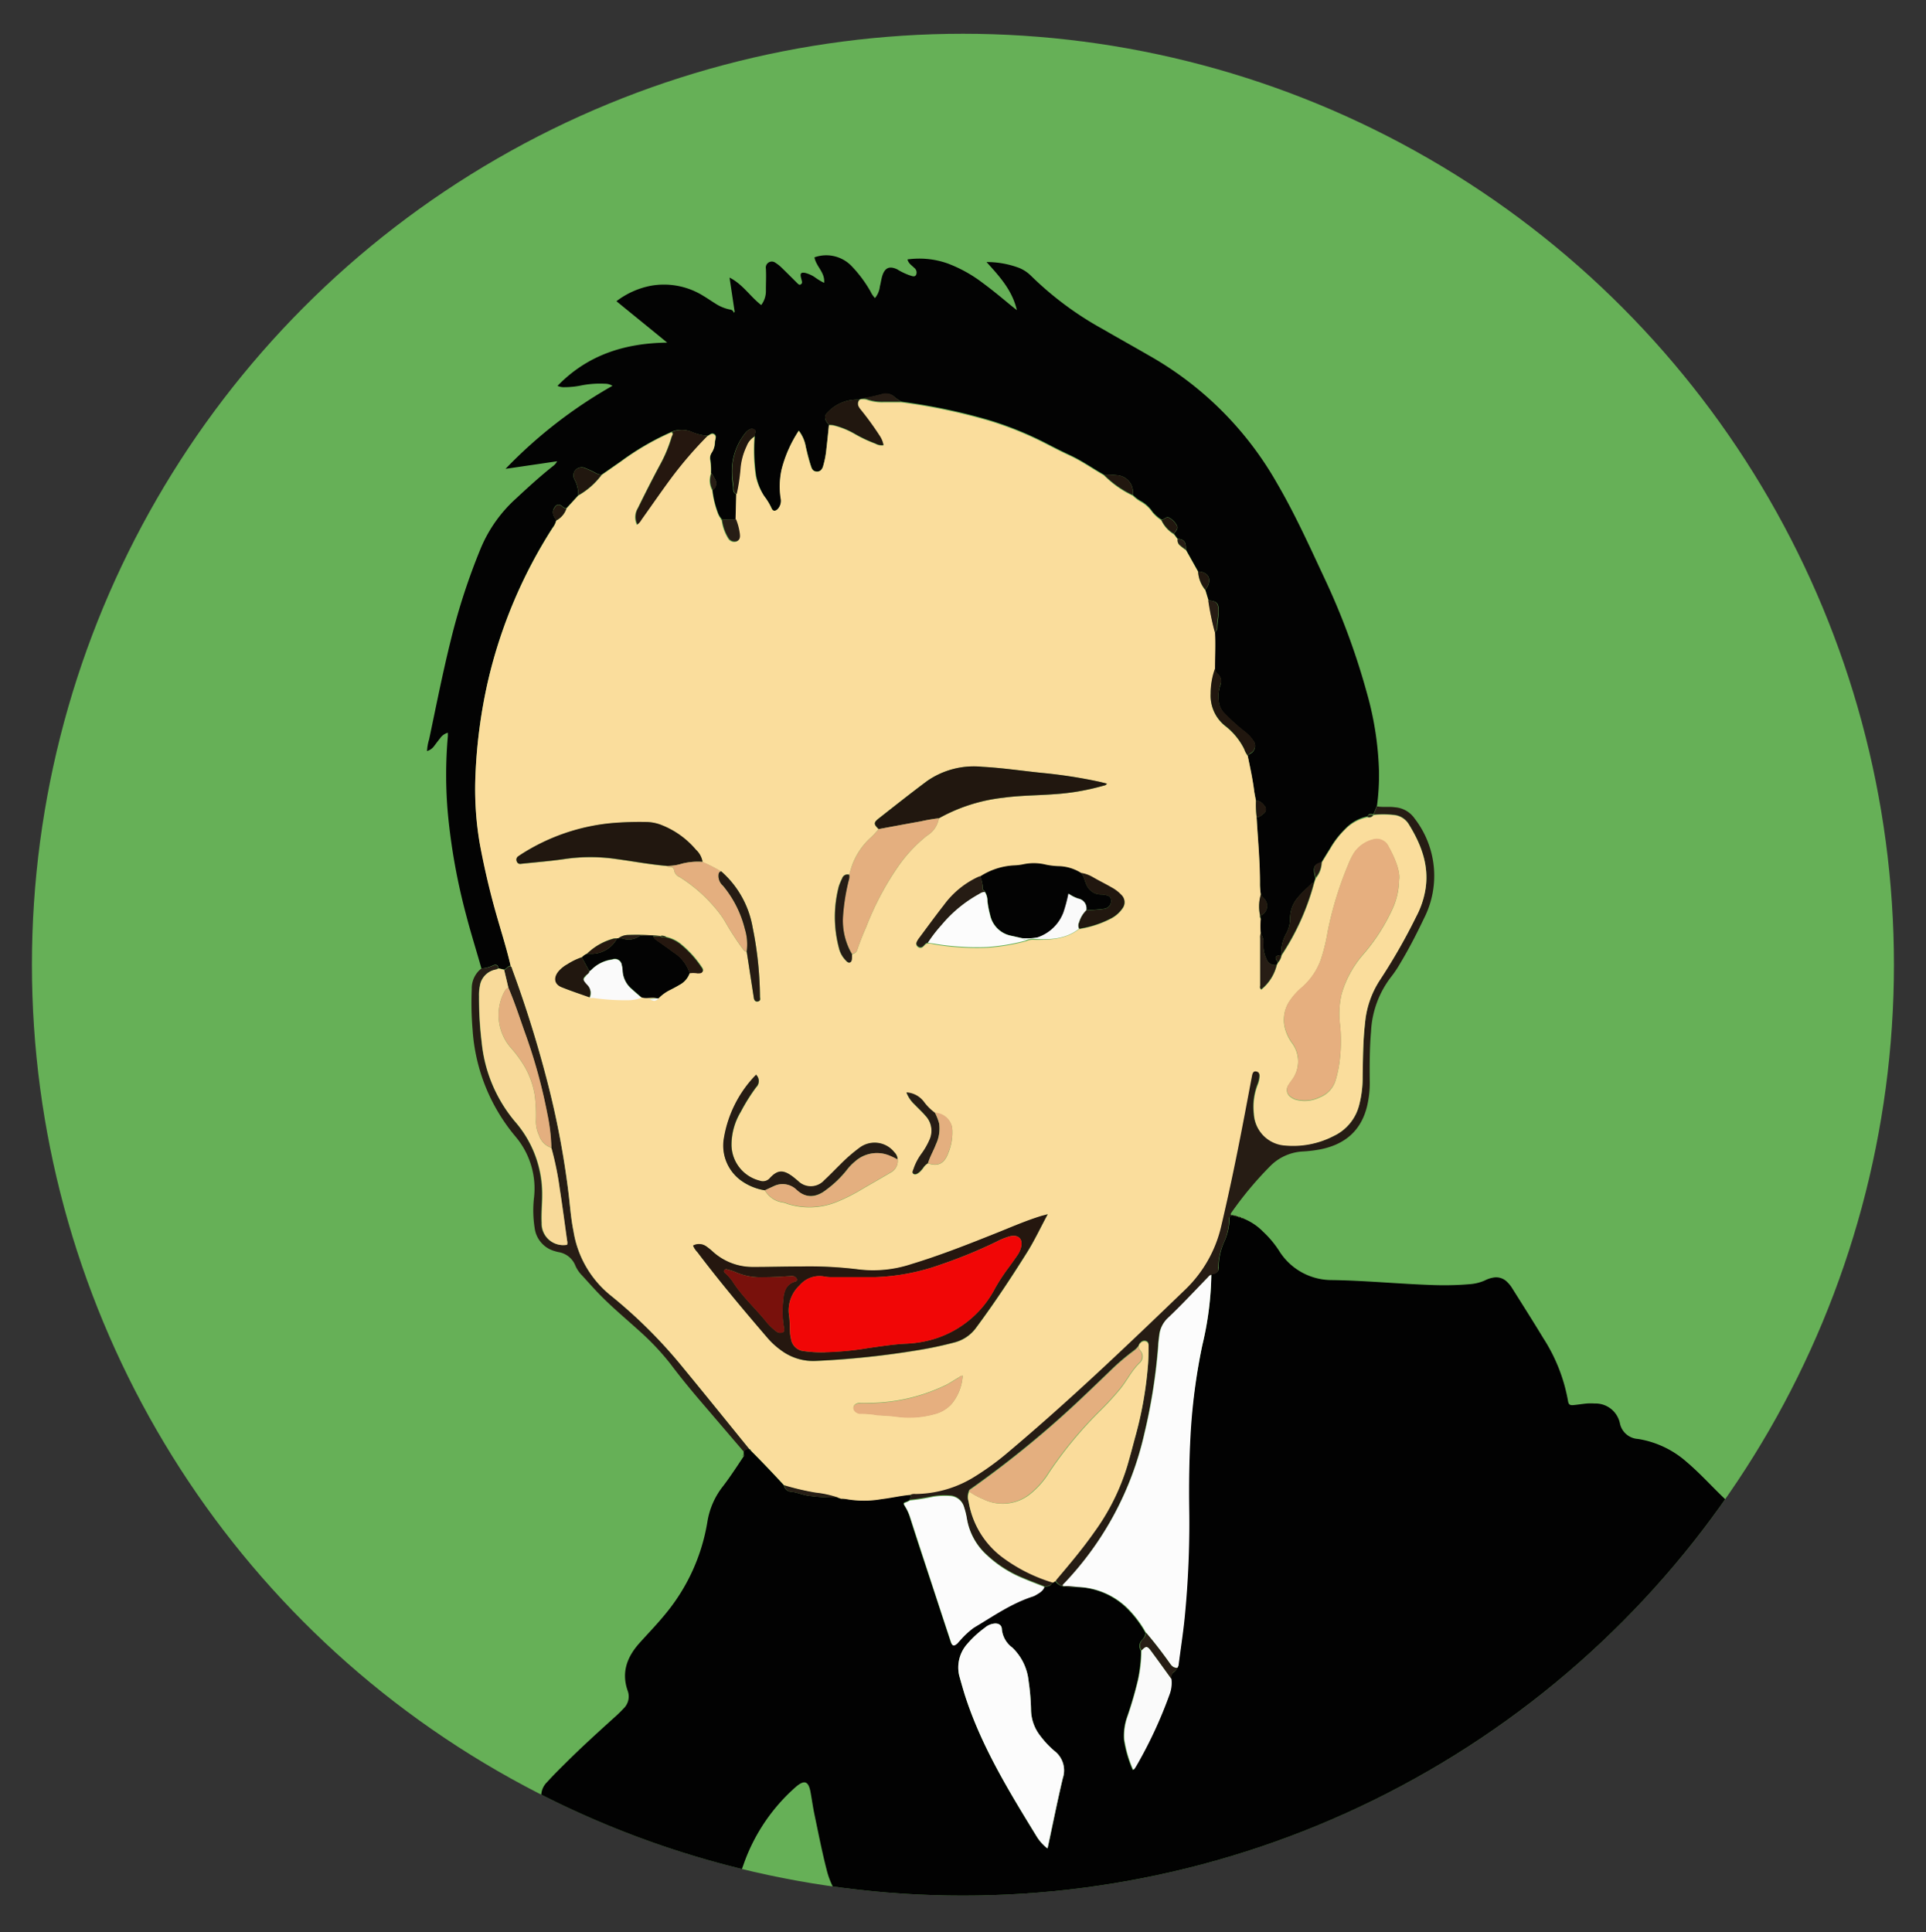 <svg id="レイヤー_1" data-name="レイヤー 1" xmlns="http://www.w3.org/2000/svg" xmlns:xlink="http://www.w3.org/1999/xlink" viewBox="0 0 295 296"><rect x="0" y="0" width="295" height="296" fill="#333333" stroke="none"/><defs><style>.cls-1{fill:none;}.cls-2{fill:#66b057;}.cls-3{clip-path:url(#clip-path);}.cls-4{fill:#020202;}.cls-5{fill:#030303;}.cls-6{fill:#261c14;}.cls-7{fill:#271d15;}.cls-8{fill:#fadd9c;}.cls-9{fill:#fcfcfc;}.cls-10{fill:#fadc9b;}.cls-11{fill:#fafafa;}.cls-12{fill:#f8da9a;}.cls-13{fill:#25170f;}.cls-14{fill:#21170f;}.cls-15{fill:#e4af7f;}.cls-16{fill:#e6af7f;}.cls-17{fill:#f10606;}.cls-18{fill:#79110c;}</style><clipPath id="clip-path"><circle class="cls-1" cx="147.49" cy="147.77" r="142.6"/></clipPath></defs><title>アートボード 91</title><circle class="cls-2" cx="147.49" cy="147.77" r="142.6"/><g class="cls-3"><path class="cls-4" d="M113.91,222.78l0-.4c.16-.41.49-.45.86-.41a.07.07,0,0,1,.08.08.09.09,0,0,0,.09.1c1.75,1.75,3.45,3.54,5.13,5.36a1.16,1.16,0,0,0,1.18,1c.93.11,1.83.54,2.77.63a29.64,29.64,0,0,0,4.32.24l.06,0a.28.28,0,0,0,.33.14,4.57,4.57,0,0,1,.83.06,15.55,15.55,0,0,0,5.4,0c1.47-.17,2.91-.52,4.38-.65.39.28,0,.56,0,.84a4.52,4.52,0,0,1-.49.25c-.55.2-.56.2-.25.72a7.15,7.15,0,0,1,.73,1.59c1,3.22,2.09,6.44,3.15,9.66s2.07,6.32,3.11,9.47c.21.61.42.68.91.28.16-.13.28-.32.44-.47a12.7,12.7,0,0,1,2.15-2c2.94-1.72,5.75-3.71,9-4.77a2.54,2.54,0,0,0,.5-.23c.53-.32,1.09-.61,1.31-1.24.56,0,1.09,0,1.29-.7l.36-.23c.74,1.14,1.88,1,3,1,.12,0,.24,0,.36,0a11.47,11.47,0,0,1,7.66,3.23,16.79,16.79,0,0,1,2.89,3.82,1.69,1.69,0,0,1-.48,1,1.32,1.32,0,0,0-.22,1.72,21.83,21.83,0,0,1-.5,4.49,58.39,58.39,0,0,1-1.65,5.67,8.67,8.67,0,0,0-.47,3.46,18.42,18.42,0,0,0,1.35,4.64c.1-.06.17-.08.2-.12.17-.26.33-.52.48-.79a67.18,67.18,0,0,0,4.87-10.55,5,5,0,0,0,.31-2.44,1.14,1.14,0,0,1,.4-1.05,1.43,1.43,0,0,0,.52-.62,1,1,0,0,0,.19-.51c.29-2.3.65-4.59.89-6.89a146.63,146.63,0,0,0,.72-17c-.05-3.77,0-7.54.21-11.3A92.23,92.23,0,0,1,184.17,206a49.12,49.12,0,0,0,1.36-10.73.49.49,0,0,1,.38-.22.82.82,0,0,0,.75-1,9.59,9.59,0,0,1,.81-3.74,9.21,9.21,0,0,0,.86-3.72c0-.4.24-.43.53-.46h0c.19.24.45.2.7.19h0a.46.46,0,0,0,.52.18h0a.32.32,0,0,0,.37.16,8.73,8.73,0,0,1,3,2,15.38,15.38,0,0,1,2.44,2.9,9.48,9.48,0,0,0,8.16,4.52c5.22.08,10.42.61,15.64.77a46.76,46.76,0,0,0,5.55-.15,6.87,6.87,0,0,0,2.23-.58,4.39,4.39,0,0,1,1.22-.41,2.35,2.35,0,0,1,2.13.64,4.78,4.78,0,0,1,.71.85c1.63,2.59,3.27,5.17,4.85,7.78a26.09,26.09,0,0,1,3.78,9.58c.09.6.28.73.89.67s1.35-.18,2-.24a9.63,9.63,0,0,1,1.2,0,3.82,3.82,0,0,1,3.86,3,3,3,0,0,0,2.78,2.43,14.74,14.74,0,0,1,7.5,3.57c2,1.7,3.76,3.66,5.66,5.48a1.12,1.12,0,0,1,.23,1.43,6.37,6.37,0,0,1-.41.72,169.32,169.32,0,0,1-11.58,16,57.3,57.3,0,0,1-4,4.4c-3.94,3.88-7.66,8-11.84,11.62a131.14,131.14,0,0,1-26,17.36A128.63,128.63,0,0,1,176,292.93a130.66,130.66,0,0,1-17.08,2.13A154.61,154.61,0,0,1,140,295c-2-.13-4.06-.33-6.09-.52a5.65,5.65,0,0,1-3.09-1.37,12.58,12.58,0,0,1-4.21-6.72c-.71-2.77-1.26-5.59-1.85-8.4-.24-1.14-.4-2.31-.61-3.46-.31-1.71-.94-1.94-2.26-.81A28.17,28.17,0,0,0,114,285.28a24.5,24.5,0,0,1-1,2.48,2,2,0,0,1-2.19,1.16,13.16,13.16,0,0,1-2.06-.5,113,113,0,0,1-17.08-7c-2.13-1.06-4.24-2.15-6.35-3.24a6.93,6.93,0,0,1-1.1-.68,2.89,2.89,0,0,1-.42-4.52c1-1.12,2.1-2.18,3.17-3.25,2.44-2.41,5-4.72,7.52-7,.34-.32.67-.64,1-1a2.53,2.53,0,0,0,.65-2.74c-1-2.85-.07-5.21,1.82-7.32,1.36-1.51,2.8-3,4.06-4.56a29.55,29.55,0,0,0,6.33-14,11.77,11.77,0,0,1,2.44-5.51c1.1-1.45,2.11-3,3.1-4.49A.24.24,0,0,0,113.91,222.78Zm46.52,60.36a2,2,0,0,0,.08-.26c.75-3.5,1.45-7,2.28-10.49a3.75,3.75,0,0,0-1.25-4.14,14.13,14.13,0,0,1-2.16-2.28,6.62,6.62,0,0,1-1.46-4,34.37,34.37,0,0,0-.37-4.42,8.23,8.23,0,0,0-2.49-5.15,3.94,3.94,0,0,1-1.61-2.85c0-.64-.55-.92-1.21-.83a2.69,2.69,0,0,0-1.42.65,15.73,15.73,0,0,0-2.65,2.44,5.42,5.42,0,0,0-1.24,4.91c.36,1.28.71,2.56,1.14,3.81,2.54,7.48,6.65,14.16,10.74,20.84A6.91,6.91,0,0,0,160.43,283.14Z"/><path class="cls-5" d="M73.74,148.35c-.75-2.67-1.59-5.31-2.29-8a94.49,94.49,0,0,1-2.85-15.74,67,67,0,0,1,0-11.85c0-.15,0-.3,0-.52a2.07,2.07,0,0,0-1.19.85c-.35.43-.68.88-1,1.3a2.12,2.12,0,0,1-1,.66,7.28,7.28,0,0,1,.32-1.8c1.07-5.07,2.07-10.16,3.32-15.19a97.86,97.86,0,0,1,4.62-14.15A21.31,21.31,0,0,1,79,76.4c1.86-1.73,3.73-3.44,5.7-5a2.13,2.13,0,0,0,.63-.74l-7.9,1.16A71.71,71.71,0,0,1,93.81,59.1a2.19,2.19,0,0,0-1.18-.32,14.67,14.67,0,0,0-3.68.28,13,13,0,0,1-2.49.25,2.4,2.4,0,0,1-1.07-.2c4.56-4.7,10.2-6.54,16.8-6.63-2.67-2.2-5.2-4.23-7.77-6.34a12.62,12.62,0,0,1,5.23-2.36,11.39,11.39,0,0,1,8.09,1.55c.61.36,1.19.77,1.79,1.14a6.34,6.34,0,0,0,2.12.91c.29.06.62.08.72.51l.16-.11-.79-5.26c2,1,3.15,2.89,4.85,4.21a3.54,3.54,0,0,0,.72-2.25c0-1.11.06-2.23,0-3.33a.92.92,0,0,1,1.47-.89,5.59,5.59,0,0,1,.81.62c.74.71,1.45,1.43,2.18,2.15l.39.39c.14.13.28.27.48.15a.39.39,0,0,0,.19-.47c-.05-.21-.11-.42-.16-.63-.13-.62.05-.79.68-.66a4.72,4.72,0,0,1,1.43.64,9.31,9.31,0,0,0,1.45.88c.17-1.59-1.24-2.51-1.48-3.91a5.38,5.38,0,0,1,5.59,1.24,19.43,19.43,0,0,1,3,4,3.77,3.77,0,0,0,.68,1,3.37,3.37,0,0,0,.75-1.79c.14-.54.21-1.09.37-1.62.4-1.25,1.1-1.54,2.27-1a9.87,9.87,0,0,0,1.91.92c.34.09.77.34,1-.07A.91.91,0,0,0,140,41c-.35-.36-.84-.62-1-1.26a13,13,0,0,1,6.13.61,21,21,0,0,1,5.4,3c1.5,1.1,2.92,2.29,4.35,3.47l.87.69c-.71-3.05-2.63-5.15-4.65-7.37a14.08,14.08,0,0,1,5,.9,5.56,5.56,0,0,1,1.84,1.23,50.26,50.26,0,0,0,11,8.16c2.32,1.35,4.67,2.65,7,4A51.85,51.85,0,0,1,195.58,74c2.76,4.72,5,9.69,7.32,14.65a108.9,108.9,0,0,1,6.49,17.6,48.69,48.69,0,0,1,1.83,12,35.93,35.93,0,0,1-.31,5.18c-.17.42-.34.84-.52,1.26l0,0c-.31.07-.76-.2-.89.35A6.47,6.47,0,0,0,206,127a13.74,13.74,0,0,0-2.31,3c-.44.7-.87,1.41-1.3,2.11-1,.34-1.2.55-1.11,1.55a8.6,8.6,0,0,0,.19.88l-.24.71c-.11,0-.26,0-.34.13-.68.67-1.41,1.3-2,2a4.88,4.88,0,0,0-1.29,3.18,4.76,4.76,0,0,1-.57,2.4,5.86,5.86,0,0,0-.76,3.37v0a1.36,1.36,0,0,0-.35,0c-.56.13-.64.31-.39.8.06.1.14.19.2.29l-.19.39a1.38,1.38,0,0,1-1.58-.94,5,5,0,0,1-.46-2.21,2.38,2.38,0,0,0-.43-1.69,16.19,16.19,0,0,1,0-2.31l.07-.44a1.59,1.59,0,0,0,.58-2.44c-.19-.27-.49-.45-.63-.77a14.58,14.58,0,0,1-.13-1.47c0-3.46-.31-6.9-.51-10.35.48,0,.78-.33,1.11-.58a.8.8,0,0,0,.06-1.22,2,2,0,0,0-1.28-.82c-.08-.45-.18-.9-.25-1.35-.25-1.85-.65-3.67-1-5.49l.38-.26a1.32,1.32,0,0,0,.4-2.11,5.18,5.18,0,0,0-1.21-1.26,29,29,0,0,1-3.08-2.77,3,3,0,0,1-.91-1.88,5.29,5.29,0,0,1,.24-2.46,1.48,1.48,0,0,0-.37-1.7,1.33,1.33,0,0,1-.47-.77c0-1.9.08-3.8,0-5.69a.73.73,0,0,0,.39-.68c0-.86.21-1.69.21-2.55,0-1.22-.3-1.53-1.56-1.62l-.49-1.63c1.19-1.54.47-2.75-1.1-2.81l-1.86-3.32c0-1.27-.26-1.59-1.27-1.69l-.57-.76c.22-.4.71-.72.44-1.29a2.87,2.87,0,0,0-1.13-1.16c-.46-.28-.71.17-1.07.25l-.18,0a6.23,6.23,0,0,1-1.35-1.19,5.13,5.13,0,0,0-1.87-1.69,5.53,5.53,0,0,1-1.15-.89,2.62,2.62,0,0,0-2.41-3,15.17,15.17,0,0,0-2-.09c-1.76-1-3.37-2.15-5.2-3-1.28-.59-2.54-1.24-3.8-1.89a52.4,52.4,0,0,0-8.55-3.46,89.31,89.31,0,0,0-13.45-2.83,6,6,0,0,1-1-.63,2,2,0,0,0-1.76-.57,32.72,32.72,0,0,1-3.53.79l-.18.1a6.23,6.23,0,0,0-4.81,1.9c-.56.53-.57,1-.13,1.63.08.12.19.23.28.35-.12,1.2-.24,2.39-.38,3.59a13.9,13.9,0,0,1-.52,2.72c-.2.63-.55.86-1.07.79s-.65-.42-.78-.81c-.32-1-.56-2-.79-2.94a5.53,5.53,0,0,0-1.08-2.5,19.37,19.37,0,0,0-2.61,5.94,12.11,12.11,0,0,0-.15,4.41,1.84,1.84,0,0,1-.42,1.64c-.4.42-.82.39-1-.14A9.46,9.46,0,0,0,117.05,76a8.91,8.91,0,0,1-1.23-3.17,27.38,27.38,0,0,1-.2-6c0-.12,0-.25,0-.37s.24-.45-.09-.64a.68.68,0,0,0-.78,0,2.36,2.36,0,0,0-.44.32,9.37,9.37,0,0,0-2.19,6.74c0,.6.12,1.22.17,1.83,0,.36,0,.83.51,1l-.1,3.88-2.13,0h0a.17.17,0,0,0-.13-.21,3.25,3.25,0,0,1-.52-1,14.37,14.37,0,0,1-.78-3.31,1.25,1.25,0,0,0,.33-1.75c-.18-.28-.26-.63-.55-.84a11.39,11.39,0,0,0-.09-2,1.5,1.5,0,0,1,.19-1.16,3,3,0,0,0,.51-1.64c0-.4.35-.88-.1-1.19s-.73.15-1.09.26a7.47,7.47,0,0,1-2.41-.59,4,4,0,0,0-3.11,0,40.55,40.55,0,0,0-7.7,4.47l-3,2.09a2.45,2.45,0,0,1-1-.34,14.27,14.27,0,0,0-1.43-.66,1.3,1.3,0,0,0-1.53.26A1.27,1.27,0,0,0,88,73.46a4.78,4.78,0,0,1,.57,2.4l-1.83,2a1.17,1.17,0,0,1-.64-.33c-.51-.38-.87-.29-1.2.24s-.3,1.12.31,1.89a3,3,0,0,1-.57,1.16,74.86,74.86,0,0,0-9.88,23.4,79,79,0,0,0-1.92,14.28,49.5,49.5,0,0,0,.64,10.6,118.63,118.63,0,0,0,2.75,11.61c.66,2.4,1.41,4.78,2,7.22-.45,0-.61.45-1,.58l-.88-.2c-.06-.48-.31-.61-.76-.47A4.89,4.89,0,0,1,73.74,148.35Z"/><path class="cls-6" d="M210.39,124.78l.52-1.26c.91.17,1.84,0,2.75.14a4,4,0,0,1,3,1.7,14.34,14.34,0,0,1,1.46,15.3c-1.14,2.39-2.35,4.75-3.71,7a16.51,16.51,0,0,1-1.29,1.92A14.85,14.85,0,0,0,210,158c-.22,2.49-.22,5-.2,7.49a15.38,15.38,0,0,1-.42,4c-.91,3.7-3.35,5.77-7,6.54a19.7,19.7,0,0,1-2.75.35,7.58,7.58,0,0,0-5,2.17,54,54,0,0,0-6,7.17c-.24.32-.09.42.17.53-.29,0-.55.06-.53.46a9.21,9.21,0,0,1-.86,3.72,9.59,9.59,0,0,0-.81,3.74.82.82,0,0,1-.75,1,.49.49,0,0,0-.38.22c-.26,0-.37.2-.52.35-2,2.1-4,4.24-6.17,6.27a4.22,4.22,0,0,0-1.26,2.61c-.07.52-.12,1.05-.16,1.57a85.78,85.78,0,0,1-2.09,13.33A48.83,48.83,0,0,1,163,242.56c-.1.1-.26.19-.17.39a13.43,13.43,0,0,1,2.19.14c-.12,0-.24,0-.36,0-1.12,0-2.26.18-3-1l.28-.36c2-2.33,3.94-4.67,5.69-7.17a34,34,0,0,0,5.08-10.23c.39-1.36.76-2.73,1.12-4.1a57.93,57.93,0,0,0,2-11.08c.07-1,.07-2,.1-3,0-.32,0-.63-.38-.76a.78.78,0,0,0-.85.23.82.82,0,0,0-.28.46,3.57,3.57,0,0,1-.85.84,35.2,35.2,0,0,0-3,2.52c-1.44,1.39-2.88,2.78-4.34,4.16a153.52,153.52,0,0,1-17.42,14.35c-.14.1-.32.18-.39.37a2.17,2.17,0,0,0-.09,1.6,13.29,13.29,0,0,0,5.09,8.43,24.91,24.91,0,0,0,7.82,3.93c-.2.66-.73.7-1.29.7-1.09-.43-2.19-.84-3.26-1.3a18,18,0,0,1-5.51-3.51,9.69,9.69,0,0,1-3.11-5.65,11.23,11.23,0,0,0-.42-1.71,2.36,2.36,0,0,0-2.25-1.76,11,11,0,0,0-2.49.12,32.55,32.55,0,0,1-3.56.56c0-.28.39-.56,0-.84a1.41,1.41,0,0,1,.81-.14,17.43,17.43,0,0,0,9.12-2.69,41.65,41.65,0,0,0,5.22-3.83c9.37-7.87,18.22-16.32,27-24.81a19.54,19.54,0,0,0,5.51-9.79c1.22-5.17,2.28-10.37,3.3-15.58.47-2.42.92-4.85,1.38-7.27.07-.36.07-.79.61-.76s.66.36.57,1a4.11,4.11,0,0,1-.25,1,9.4,9.4,0,0,0-.6,4.54,5.08,5.08,0,0,0,4.78,4.82A13.44,13.44,0,0,0,204.3,174a7.16,7.16,0,0,0,3.87-4.71,16.74,16.74,0,0,0,.55-4.4c.05-2.75.05-5.5.37-8.23a14.29,14.29,0,0,1,2.28-6.59,90,90,0,0,0,5.56-9.72,13.59,13.59,0,0,0,1.43-4.28c.55-3.67-.74-6.87-2.61-9.9a3,3,0,0,0-2.31-1.37A14.81,14.81,0,0,0,210.39,124.78Z"/><path class="cls-7" d="M73.74,148.35a4.89,4.89,0,0,0,1.84-.46c.45-.14.7,0,.76.47-.15,0-.28.12-.43.16A3,3,0,0,0,73.48,151a6.85,6.85,0,0,0-.13,1.56,56.29,56.29,0,0,0,.41,7.11,22.23,22.23,0,0,0,5.08,12.1A16.88,16.88,0,0,1,83,183.16c0,1.38-.16,2.77-.08,4.16a3.29,3.29,0,0,0,3.92,3.33,1.22,1.22,0,0,0,0-.63c-.37-2.63-.71-5.26-1.12-7.88a47.49,47.49,0,0,0-1.29-6.34,28.41,28.41,0,0,0-.61-5.12A82.28,82.28,0,0,0,80.32,158c-.78-2.23-1.52-4.48-2.45-6.66l-.65-2.75c.37-.13.53-.59,1-.58.2.13.2.37.28.57a179.09,179.09,0,0,1,5.64,18.3,131.84,131.84,0,0,1,3,16.38c.2,1.78.34,3.56.7,5.32a15.85,15.85,0,0,0,5.58,9.76,75.19,75.19,0,0,1,11.33,11.3c3.38,4.1,6.71,8.24,10.06,12.36-.37,0-.7,0-.86.41l-6.26-7.32c-1.72-2-3.42-4.06-5-6.17a38.85,38.85,0,0,0-4.71-5c-2.21-2-4.53-3.92-6.59-6.1-.76-.81-1.5-1.64-2.25-2.46a4.87,4.87,0,0,1-1-1.46,3.34,3.34,0,0,0-2.53-2.09,4.85,4.85,0,0,1-.63-.16,4.22,4.22,0,0,1-3.09-3.56,17.18,17.18,0,0,1-.11-4.53A12.31,12.31,0,0,0,79,174.15a28.29,28.29,0,0,1-6.61-16.37,48.89,48.89,0,0,1-.13-6.29A3.84,3.84,0,0,1,73.74,148.35Z"/><path class="cls-6" d="M189.59,186.38c-.25,0-.51.05-.7-.19A.93.93,0,0,1,189.59,186.38Z"/><path class="cls-6" d="M190.15,186.56a.46.46,0,0,1-.52-.18A.62.62,0,0,1,190.15,186.56Z"/><path class="cls-6" d="M190.55,186.73a.32.32,0,0,1-.37-.16A.36.36,0,0,1,190.55,186.73Z"/><path class="cls-7" d="M113.91,222.78a.24.24,0,0,1-.09.3A.28.28,0,0,1,113.91,222.78Z"/><path class="cls-8" d="M114.81,222c-3.35-4.12-6.68-8.26-10.06-12.36a75.19,75.19,0,0,0-11.33-11.3,15.85,15.85,0,0,1-5.58-9.76c-.36-1.76-.5-3.54-.7-5.32a131.84,131.84,0,0,0-3-16.38,179.09,179.09,0,0,0-5.64-18.3c-.08-.2-.08-.44-.28-.57-.55-2.44-1.3-4.82-2-7.22a118.63,118.63,0,0,1-2.75-11.61,49.5,49.5,0,0,1-.64-10.6,79,79,0,0,1,1.92-14.28,74.86,74.86,0,0,1,9.88-23.4,3,3,0,0,0,.57-1.16,3.16,3.16,0,0,0,1.53-1.8l1.83-2a11.48,11.48,0,0,0,3.56-3.13l3-2.09a40.55,40.55,0,0,1,7.7-4.47c.37.22.12.49,0,.73a21.45,21.45,0,0,1-1.86,4.42c-1.15,2.15-2.25,4.33-3.32,6.51a2.61,2.61,0,0,0-.1,2.5,2.15,2.15,0,0,0,.62-.71c1.45-2,2.88-4.09,4.35-6.11a60.91,60.91,0,0,1,5.78-6.75c.36-.11.69-.53,1.09-.26s.13.79.1,1.19a3,3,0,0,1-.51,1.64,1.5,1.5,0,0,0-.19,1.16,11.39,11.39,0,0,1,.09,2,3.13,3.13,0,0,0,.22,2.59,14.37,14.37,0,0,0,.78,3.31,3.25,3.25,0,0,0,.52,1c0,.1,0,.18.13.21h0a6.89,6.89,0,0,0,1,2.84,1.08,1.08,0,0,0,1.29.44c.49-.22.48-.68.43-1.11a9,9,0,0,0-.58-2.21l.1-3.88a28.72,28.72,0,0,0,.58-3.81,9.84,9.84,0,0,1,.94-3.52,2.94,2.94,0,0,1,1.26-1.52,27.38,27.38,0,0,0,.2,6A8.91,8.91,0,0,0,117.05,76a9.46,9.46,0,0,1,1.09,1.81c.2.53.62.56,1,.14a1.84,1.84,0,0,0,.42-1.64,12.11,12.11,0,0,1,.15-4.41A19.37,19.37,0,0,1,122.34,66a5.53,5.53,0,0,1,1.08,2.5c.23,1,.47,2,.79,2.94.13.39.3.75.78.81s.87-.16,1.07-.79a13.9,13.9,0,0,0,.52-2.72c.14-1.2.26-2.39.38-3.59a3.1,3.1,0,0,1,.91.1,12.44,12.44,0,0,1,3.06,1.27A20.7,20.7,0,0,0,134.09,68a1.93,1.93,0,0,0,1.23.24,3.79,3.79,0,0,0-.61-1.47,45.75,45.75,0,0,0-2.91-4c-.39-.51-.56-.93-.18-1.48l.18-.1a2.56,2.56,0,0,1,1,.08,6.86,6.86,0,0,0,2.62.38l2.66,0a89.31,89.31,0,0,1,13.45,2.83,52.4,52.4,0,0,1,8.55,3.46c1.26.65,2.52,1.3,3.8,1.89,1.83.84,3.44,2,5.2,3a15.49,15.49,0,0,0,4.43,3.13,5.53,5.53,0,0,0,1.15.89,5.13,5.13,0,0,1,1.87,1.69,6.23,6.23,0,0,0,1.35,1.19,4.84,4.84,0,0,0,1.94,2.16l.57.76a1,1,0,0,0,.41,1,9.23,9.23,0,0,0,.86.65l1.86,3.32a4.84,4.84,0,0,0,1.1,2.81L185.1,92a42.43,42.43,0,0,0,1,4.85c.1,1.89,0,3.79,0,5.69a11.15,11.15,0,0,0-.65,3.79,5.88,5.88,0,0,0,2.32,5,10.22,10.22,0,0,1,2.82,3.48,3.46,3.46,0,0,0,.53,1c.38,1.82.78,3.64,1,5.49.07.45.17.9.25,1.35a14.33,14.33,0,0,0,.11,2.62c.2,3.45.54,6.89.51,10.35a14.58,14.58,0,0,0,.13,1.47,6.39,6.39,0,0,0-.12,3.19.48.48,0,0,0,.1.46,16.19,16.19,0,0,0,0,2.31,2,2,0,0,0-.07.73c0,2.41,0,4.81,0,7.22,0,.19-.12.43.16.62a6.92,6.92,0,0,0,2.37-3.73l.19-.39a2.2,2.2,0,0,0,.54-1.1v0a37.48,37.48,0,0,0,5-11.11l.24-.71a3.8,3.8,0,0,0,.92-2.43c.43-.7.86-1.41,1.3-2.11a13.74,13.74,0,0,1,2.31-3,6.47,6.47,0,0,1,3.43-1.83.77.77,0,0,0,.89-.35l0,0a14.81,14.81,0,0,1,3.05,0,3,3,0,0,1,2.31,1.37c1.87,3,3.16,6.23,2.61,9.9a13.59,13.59,0,0,1-1.43,4.28,90,90,0,0,1-5.56,9.72,14.29,14.29,0,0,0-2.28,6.59c-.32,2.73-.32,5.48-.37,8.23a16.74,16.74,0,0,1-.55,4.4A7.16,7.16,0,0,1,204.3,174a13.44,13.44,0,0,1-7.44,1.48,5.08,5.08,0,0,1-4.78-4.82,9.4,9.4,0,0,1,.6-4.54,4.11,4.11,0,0,0,.25-1c.09-.6-.12-.94-.57-1s-.54.4-.61.76c-.46,2.42-.91,4.85-1.38,7.27-1,5.21-2.08,10.41-3.3,15.58a19.54,19.54,0,0,1-5.51,9.79c-8.81,8.49-17.66,16.94-27,24.81a41.65,41.65,0,0,1-5.22,3.83,17.43,17.43,0,0,1-9.12,2.69,1.41,1.41,0,0,0-.81.14c-1.47.13-2.91.48-4.38.65a15.55,15.55,0,0,1-5.4,0,4.57,4.57,0,0,0-.83-.06l-.33-.14-.06,0a15.85,15.85,0,0,0-3.46-.76,39.08,39.08,0,0,1-4.81-1.13c-1.68-1.82-3.38-3.61-5.13-5.36,0-.07,0-.1-.09-.1A.07.07,0,0,0,114.81,222Zm-13.62-78.61h0a40.63,40.63,0,0,0-4.93-.18,2.56,2.56,0,0,0-1.54.53.19.19,0,0,0-.16,0,4.93,4.93,0,0,0-.54,0,9.24,9.24,0,0,0-4.09,2.34,2.25,2.25,0,0,0-.76.54,10,10,0,0,0-2.23,1.08,4.79,4.79,0,0,0-1.41,1.16c-.72.94-.57,1.89.51,2.34,1.4.6,2.86,1.05,4.3,1.56.18,0,.37,0,.55,0a34.69,34.69,0,0,0,5.39.34,5.94,5.94,0,0,0,2-.37c.76.25,1.55-.07,2.31.13l-1.1.15c.63.41,1,.35,1.39-.11a6.49,6.49,0,0,1,1.54-1.16c.55-.28,1.1-.56,1.63-.88a3.26,3.26,0,0,0,1.6-1.84,3.87,3.87,0,0,1,1.27,0c.28,0,.6,0,.74-.26s-.05-.53-.22-.76a15.76,15.76,0,0,0-2.94-3.27,5.3,5.3,0,0,0-2.43-1.23A1.21,1.21,0,0,0,101.19,143.36Zm40.95,34.82c1.76.65,2.62-.26,3.1-1.55a8.29,8.29,0,0,0,.63-3.42,3.56,3.56,0,0,0-.09-.73,2.79,2.79,0,0,0-2.57-2,7.74,7.74,0,0,1-1.69-1.69,3.61,3.61,0,0,0-2.66-1.42,4.89,4.89,0,0,0,1.25,1.84c.55.58,1.15,1.12,1.67,1.73a3.34,3.34,0,0,1,.6,3.7,11.1,11.1,0,0,1-1.2,2.09,8.58,8.58,0,0,0-1.18,2.19c-.09.29-.38.71-.06.91s.7-.1,1-.36a5.07,5.07,0,0,0,.48-.56A2.22,2.22,0,0,1,142.14,178.18Zm23.17-35.88.36-.07a15.75,15.75,0,0,0,4.43-1.49,4.86,4.86,0,0,0,1.86-1.62,1.54,1.54,0,0,0-.18-2,5.82,5.82,0,0,0-1.53-1.17c-.94-.52-1.9-1-2.83-1.55a5.16,5.16,0,0,0-1.89-.67,6.75,6.75,0,0,0-3.31-1,11,11,0,0,1-2.32-.3,7.75,7.75,0,0,0-3.11,0,8,8,0,0,1-1.47.18,10.54,10.54,0,0,0-5.19,1.69,3.59,3.59,0,0,0-.35.12,13.6,13.6,0,0,0-5.23,4.31c-1.33,1.7-2.6,3.45-3.89,5.18a2.6,2.6,0,0,0-.23.4.54.54,0,0,0,.16.74.58.58,0,0,0,.76,0c.24-.19.38-.5.73-.54s.72.08,1.09.14a34.4,34.4,0,0,0,3.64.43,37.32,37.32,0,0,0,4.49.07,31.6,31.6,0,0,0,5.87-1,2.45,2.45,0,0,1,1.24-.21C160.85,144,163.25,143.91,165.31,142.3Zm-54.84-8.82a25.64,25.64,0,0,0-2.86-1.46,3.23,3.23,0,0,0-1-1.85,13.22,13.22,0,0,0-5.2-3.76,6.59,6.59,0,0,0-2.52-.5,50.61,50.61,0,0,0-5.08.16,31,31,0,0,0-14,4.8l-.46.31a.62.62,0,0,0-.2.75.55.55,0,0,0,.65.38c2.24-.24,4.49-.41,6.72-.74a27.39,27.39,0,0,1,7.83,0c2.6.35,5.17.84,7.79,1.06a.39.39,0,0,0,.33.14c.44,0,.74.07.81.62a1.36,1.36,0,0,0,.82.94,23,23,0,0,1,5.48,4.78,14.1,14.1,0,0,1,1.45,2,44,44,0,0,0,2.71,4.19c.18.22.31.46.63.45.37,2.38.73,4.76,1.1,7.14.07.48.36.65.75.45s.18-.43.18-.66A55.36,55.36,0,0,0,115.27,142,14.73,14.73,0,0,0,110.47,133.48Zm6.68,48.85a3.79,3.79,0,0,0,2.82,1.86,3.72,3.72,0,0,1,.62.2,11.1,11.1,0,0,0,7.66-.33,26.64,26.64,0,0,0,3.62-1.82c1.54-.9,3.09-1.78,4.63-2.69a2,2,0,0,0,1-1.93,1.52,1.52,0,0,0-.46-1.07,3.85,3.85,0,0,0-5.23-.82,25,25,0,0,0-3.08,2.66c-.81.79-1.6,1.63-2.44,2.4a2.76,2.76,0,0,1-4.06.09c-.29-.23-.57-.48-.87-.7-1.38-1-2.24-1-3.4.27a1.39,1.39,0,0,1-1.57.42,5.72,5.72,0,0,1-4.33-5.56,9.86,9.86,0,0,1,1.42-5,28.8,28.8,0,0,1,2.35-3.76,1.32,1.32,0,0,0,0-1.91,18.14,18.14,0,0,0-4.92,9.67,6.6,6.6,0,0,0,2.7,6.59A8.47,8.47,0,0,0,117.15,182.33ZM130.07,134a.84.84,0,0,0-1.1.56,8.82,8.82,0,0,0-.5,1.19,18.49,18.49,0,0,0,0,9.43,4,4,0,0,0,.93,1.8c.21.21.42.54.75.45s.29-.49.32-.79,0-.3,0-.46a1,1,0,0,0,.86-.75,35.58,35.58,0,0,1,1.31-3.34,44.43,44.43,0,0,1,4.83-9.21A22.25,22.25,0,0,1,142,128a3.82,3.82,0,0,0,1.8-2.65,26.08,26.08,0,0,1,9.88-3.15c2.54-.35,5.11-.34,7.66-.53a35.7,35.7,0,0,0,7.55-1.28c.23-.07.5-.07.63-.35l-1-.25a75.31,75.31,0,0,0-8.95-1.39c-3-.31-6.06-.77-9.11-.93a12.55,12.55,0,0,0-8.44,2.15c-2.5,1.86-4.94,3.8-7.39,5.72-.86.68-.84.91-.06,1.67a13,13,0,0,1-1.45,1.52,10.75,10.75,0,0,0-2.55,3.86C130.39,132.9,130.24,133.43,130.07,134Zm84.23.78c.24-1.52-1-4-1.62-5.08a2,2,0,0,0-2.34-1.08,5,5,0,0,0-2.92,2,10.31,10.31,0,0,0-.91,1.82,53.78,53.78,0,0,0-3.16,10.3,27.47,27.47,0,0,1-1.08,4.38,10.34,10.34,0,0,1-2.79,4.09,10.14,10.14,0,0,0-2.07,2.32,5.17,5.17,0,0,0-.66,3.74,6.72,6.72,0,0,0,1.08,2.43,4.76,4.76,0,0,1-.07,5.91c-.14.2-.29.4-.41.61a1.29,1.29,0,0,0,.37,1.86,2.21,2.21,0,0,0,.73.38,5.24,5.24,0,0,0,3.77-.39,4,4,0,0,0,2.35-2.58,17.39,17.39,0,0,0,.67-3.42,24.06,24.06,0,0,0,0-5.16,13.38,13.38,0,0,1,.24-4.59,15.93,15.93,0,0,1,3.34-6.12,29,29,0,0,0,4.32-6.64A11.16,11.16,0,0,0,214.3,134.73ZM160.47,186l-.83.25c-2.34.71-4.57,1.68-6.83,2.59-4.36,1.74-8.71,3.47-13.2,4.83a18.55,18.55,0,0,1-8.14.8,61.27,61.27,0,0,0-8.78-.44c-2.44,0-4.88.08-7.31.07a9.07,9.07,0,0,1-6.11-2.29,9.91,9.91,0,0,0-1-.82,1.93,1.93,0,0,0-2.09-.17,3.15,3.15,0,0,0,.66,1c3.43,4.54,7.09,8.89,10.79,13.2a11.72,11.72,0,0,0,2,1.82,8.24,8.24,0,0,0,5.47,1.64,132.55,132.55,0,0,0,15.28-1.6,58.47,58.47,0,0,0,5.88-1.24,5.9,5.9,0,0,0,3.28-2.26c2.73-3.68,5.25-7.48,7.68-11.35C158.37,190.19,159.31,188.17,160.47,186Zm-13,24.72c-.32,0-.48.19-.68.31-.62.35-1.2.75-1.83,1.08a27.46,27.46,0,0,1-11.56,2.78c-.56,0-1.12,0-1.67,0s-1,.31-1,.72.36.78.91.91l.18,0a13.87,13.87,0,0,1,2.57.22c.95.06,1.91.1,2.85.22a14.45,14.45,0,0,0,6-.4,5.23,5.23,0,0,0,2.5-1.5A7.43,7.43,0,0,0,147.45,210.74Z"/><path class="cls-9" d="M165,243.09a13.43,13.43,0,0,0-2.19-.14c-.09-.2.07-.29.17-.39a48.83,48.83,0,0,0,12.36-23.13,85.78,85.78,0,0,0,2.09-13.33c0-.52.09-1,.16-1.57a4.22,4.22,0,0,1,1.26-2.61c2.12-2,4.12-4.17,6.17-6.27.15-.15.26-.36.52-.35A49.12,49.12,0,0,1,184.17,206a92.23,92.23,0,0,0-1.81,13.76c-.21,3.76-.26,7.53-.21,11.3a146.63,146.63,0,0,1-.72,17c-.24,2.3-.6,4.59-.89,6.89a1,1,0,0,1-.19.51c-.58.07-.89-.27-1.19-.7-1.14-1.61-2.34-3.17-3.62-4.67a16.79,16.79,0,0,0-2.89-3.82A11.47,11.47,0,0,0,165,243.09Z"/><path class="cls-10" d="M174.41,206.2a.82.82,0,0,1,.28-.46.78.78,0,0,1,.85-.23c.35.13.39.44.38.76,0,1,0,2-.1,3a57.93,57.93,0,0,1-2,11.08c-.36,1.37-.73,2.74-1.12,4.1a34,34,0,0,1-5.08,10.23c-1.75,2.5-3.72,4.84-5.69,7.17l-.28.36-.36.23a24.91,24.91,0,0,1-7.82-3.93,13.29,13.29,0,0,1-5.09-8.43,2.17,2.17,0,0,1,.09-1.6,10.52,10.52,0,0,0,2.11,1.15,6.72,6.72,0,0,0,7.07-.65,12.87,12.87,0,0,0,3.06-3.43,61.27,61.27,0,0,1,7.88-9.5,44.14,44.14,0,0,0,3-3.28c1.05-1.29,1.75-2.82,3-4a1.34,1.34,0,0,0,.12-1.85A1.16,1.16,0,0,1,174.41,206.2Z"/><path class="cls-9" d="M160.43,283.14a6.91,6.91,0,0,1-1.62-1.79c-4.09-6.68-8.2-13.36-10.74-20.84-.43-1.25-.78-2.53-1.14-3.81a5.42,5.42,0,0,1,1.24-4.91,15.73,15.73,0,0,1,2.65-2.44,2.69,2.69,0,0,1,1.42-.65c.66-.09,1.17.19,1.21.83a3.94,3.94,0,0,0,1.61,2.85,8.23,8.23,0,0,1,2.49,5.15,34.37,34.37,0,0,1,.37,4.42,6.62,6.62,0,0,0,1.46,4,14.13,14.13,0,0,0,2.16,2.28,3.75,3.75,0,0,1,1.25,4.14c-.83,3.48-1.53,7-2.28,10.49A2,2,0,0,1,160.43,283.14Z"/><path class="cls-9" d="M139.38,229.85a32.55,32.55,0,0,0,3.56-.56,11,11,0,0,1,2.49-.12,2.36,2.36,0,0,1,2.25,1.76,11.23,11.23,0,0,1,.42,1.71,9.69,9.69,0,0,0,3.11,5.65,18,18,0,0,0,5.51,3.51c1.07.46,2.17.87,3.26,1.3-.22.63-.78.92-1.31,1.24a2.54,2.54,0,0,1-.5.23c-3.29,1.06-6.1,3.05-9,4.77a12.7,12.7,0,0,0-2.15,2c-.16.15-.28.34-.44.47-.49.4-.7.33-.91-.28q-1.56-4.72-3.11-9.47c-1.06-3.22-2.1-6.44-3.15-9.66a7.15,7.15,0,0,0-.73-1.59c-.31-.52-.3-.52.25-.72A4.52,4.52,0,0,0,139.38,229.85Z"/><path class="cls-11" d="M179.43,257.18a5,5,0,0,1-.31,2.44,67.18,67.18,0,0,1-4.87,10.55c-.15.27-.31.53-.48.79,0,0-.1.06-.2.12a18.42,18.42,0,0,1-1.35-4.64,8.67,8.67,0,0,1,.47-3.46,58.39,58.39,0,0,0,1.65-5.67,21.83,21.83,0,0,0,.5-4.49c.66-.71.88-.72,1.42,0C177.33,254.26,178.37,255.72,179.43,257.18Z"/><path class="cls-7" d="M179.43,257.18c-1.06-1.46-2.1-2.92-3.17-4.36-.54-.72-.76-.71-1.42,0a1.32,1.32,0,0,1,.22-1.72,1.69,1.69,0,0,0,.48-1c1.28,1.5,2.48,3.06,3.62,4.67.3.43.61.77,1.19.7a1.43,1.43,0,0,1-.52.62A1.14,1.14,0,0,0,179.43,257.18Z"/><path class="cls-7" d="M120.11,227.51a39.08,39.08,0,0,0,4.81,1.13,15.85,15.85,0,0,1,3.46.76,29.64,29.64,0,0,1-4.32-.24c-.94-.09-1.84-.52-2.77-.63A1.16,1.16,0,0,1,120.11,227.51Z"/><path class="cls-7" d="M128.44,229.44l.33.14A.28.28,0,0,1,128.44,229.44Z"/><path class="cls-7" d="M114.89,222.05c.07,0,.1,0,.09.1A.09.09,0,0,1,114.89,222.05Z"/><path class="cls-12" d="M77.22,148.56c.22.92.44,1.83.65,2.75-.38.13-.54.47-.72.79a7.64,7.64,0,0,0,1.11,8.43,18.52,18.52,0,0,1,2.17,3,13.17,13.17,0,0,1,1.49,4.33,24.93,24.93,0,0,1,.16,3.86,5.12,5.12,0,0,0,.49,2.23,2.93,2.93,0,0,0,1.89,1.88,47.49,47.49,0,0,1,1.29,6.34c.41,2.62.75,5.25,1.12,7.88a1.22,1.22,0,0,1,0,.63A3.29,3.29,0,0,1,83,187.32c-.08-1.39.08-2.78.08-4.16a16.88,16.88,0,0,0-4.2-11.38,22.23,22.23,0,0,1-5.08-12.1,56.29,56.29,0,0,1-.41-7.11,6.85,6.85,0,0,1,.13-1.56,3,3,0,0,1,2.43-2.49c.15,0,.28-.11.43-.16Z"/><path class="cls-13" d="M108.38,66.76a60.91,60.91,0,0,0-5.78,6.75c-1.47,2-2.9,4.07-4.35,6.11a2.15,2.15,0,0,1-.62.71,2.61,2.61,0,0,1,.1-2.5c1.07-2.18,2.17-4.36,3.32-6.51a21.45,21.45,0,0,0,1.86-4.42c.07-.24.32-.51,0-.73a4,4,0,0,1,3.11,0A7.47,7.47,0,0,0,108.38,66.76Z"/><path class="cls-14" d="M131.62,61.22c-.38.55-.21,1,.18,1.48a45.75,45.75,0,0,1,2.91,4,3.79,3.79,0,0,1,.61,1.47,1.93,1.93,0,0,1-1.23-.24,20.7,20.7,0,0,1-3.16-1.49,12.44,12.44,0,0,0-3.06-1.27,3.1,3.1,0,0,0-.91-.1c-.09-.12-.2-.23-.28-.35-.44-.67-.43-1.1.13-1.63A6.23,6.23,0,0,1,131.62,61.22Z"/><path class="cls-14" d="M191.1,115.72a3.46,3.46,0,0,1-.53-1,10.22,10.22,0,0,0-2.82-3.48,5.88,5.88,0,0,1-2.32-5,11.15,11.15,0,0,1,.65-3.79,1.33,1.33,0,0,0,.47.77,1.48,1.48,0,0,1,.37,1.7,5.29,5.29,0,0,0-.24,2.46,3,3,0,0,0,.91,1.88,29,29,0,0,0,3.08,2.77,5.18,5.18,0,0,1,1.21,1.26,1.32,1.32,0,0,1-.4,2.11Z"/><path class="cls-14" d="M201.27,135.18a37.48,37.48,0,0,1-5,11.11,5.86,5.86,0,0,1,.76-3.37,4.76,4.76,0,0,0,.57-2.4,4.88,4.88,0,0,1,1.29-3.18c.61-.73,1.34-1.36,2-2C201,135.23,201.16,135.22,201.27,135.18Z"/><path class="cls-14" d="M115.62,66.82a2.94,2.94,0,0,0-1.26,1.52,9.84,9.84,0,0,0-.94,3.52,28.72,28.72,0,0,1-.58,3.81c-.51-.14-.48-.61-.51-1,0-.61-.15-1.23-.17-1.83a9.37,9.37,0,0,1,2.19-6.74,2.36,2.36,0,0,1,.44-.32.68.68,0,0,1,.78,0c.33.19.12.42.09.64S115.63,66.7,115.62,66.82Z"/><path class="cls-14" d="M92.14,72.73a11.48,11.48,0,0,1-3.56,3.13,4.78,4.78,0,0,0-.57-2.4A1.27,1.27,0,0,1,88.13,72a1.3,1.3,0,0,1,1.53-.26,14.27,14.27,0,0,1,1.43.66A2.45,2.45,0,0,0,92.14,72.73Z"/><path class="cls-7" d="M195.55,147.8a6.92,6.92,0,0,1-2.37,3.73c-.28-.19-.16-.43-.16-.62,0-2.41,0-4.81,0-7.22a2,2,0,0,1,.07-.73,2.38,2.38,0,0,1,.43,1.69,5,5,0,0,0,.46,2.21A1.38,1.38,0,0,0,195.55,147.8Z"/><path class="cls-7" d="M112.74,79.55a9,9,0,0,1,.58,2.21c.05.43.06.89-.43,1.11a1.08,1.08,0,0,1-1.29-.44,6.89,6.89,0,0,1-1-2.84Z"/><path class="cls-14" d="M173.5,75.83a15.49,15.49,0,0,1-4.43-3.13,15.17,15.17,0,0,1,2,.09A2.62,2.62,0,0,1,173.5,75.83Z"/><path class="cls-6" d="M186.06,96.82a42.43,42.43,0,0,1-1-4.85c1.26.09,1.55.4,1.56,1.62,0,.86-.26,1.69-.21,2.55A.73.73,0,0,1,186.06,96.82Z"/><path class="cls-6" d="M138.07,61.53l-2.66,0a6.86,6.86,0,0,1-2.62-.38,2.56,2.56,0,0,0-1-.08,32.72,32.72,0,0,0,3.53-.79,2,2,0,0,1,1.76.57A6,6,0,0,0,138.07,61.53Z"/><path class="cls-14" d="M179.81,81.76a4.84,4.84,0,0,1-1.94-2.16l.18,0c.36-.08.61-.53,1.07-.25a2.87,2.87,0,0,1,1.13,1.16C180.52,81,180,81.36,179.81,81.76Z"/><path class="cls-14" d="M86.75,77.91a3.16,3.16,0,0,1-1.53,1.8c-.61-.77-.7-1.28-.31-1.89s.69-.62,1.2-.24A1.17,1.17,0,0,0,86.75,77.91Z"/><path class="cls-14" d="M192.49,125.18a14.33,14.33,0,0,1-.11-2.62,2,2,0,0,1,1.28.82.8.8,0,0,1-.06,1.22C193.27,124.85,193,125.2,192.49,125.18Z"/><path class="cls-14" d="M184.61,90.34a4.84,4.84,0,0,1-1.1-2.81C185.08,87.59,185.8,88.8,184.61,90.34Z"/><path class="cls-14" d="M193,140.19a6.39,6.39,0,0,1,.12-3.19c.14.32.44.5.63.77a1.59,1.59,0,0,1-.58,2.44Z"/><path class="cls-7" d="M109.18,75.1a3.13,3.13,0,0,1-.22-2.59c.29.21.37.56.55.84A1.25,1.25,0,0,1,109.18,75.1Z"/><path class="cls-6" d="M202.43,132a3.8,3.8,0,0,1-.92,2.43,8.6,8.6,0,0,1-.19-.88C201.23,132.59,201.39,132.38,202.43,132Z"/><path class="cls-7" d="M181.65,84.21a9.23,9.23,0,0,1-.86-.65,1,1,0,0,1-.41-1C181.39,82.62,181.63,82.94,181.65,84.21Z"/><path class="cls-14" d="M196.28,146.31a2.2,2.2,0,0,1-.54,1.1c-.06-.1-.14-.19-.2-.29-.25-.49-.17-.67.39-.8A1.36,1.36,0,0,1,196.28,146.31Z"/><path class="cls-6" d="M210.36,124.8a.77.77,0,0,1-.89.35C209.6,124.6,210.05,124.87,210.36,124.8Z"/><path class="cls-7" d="M193,140.19l.17,0c0,.15-.05.29-.07.44A.48.48,0,0,1,193,140.19Z"/><path class="cls-7" d="M110.61,79.59c-.11,0-.13-.11-.13-.21A.17.17,0,0,1,110.61,79.59Z"/><path class="cls-15" d="M174.41,206.2a1.16,1.16,0,0,0,.22.69,1.34,1.34,0,0,1-.12,1.85c-1.22,1.17-1.92,2.7-3,4a44.14,44.14,0,0,1-3,3.28,61.27,61.27,0,0,0-7.88,9.5,12.87,12.87,0,0,1-3.06,3.43,6.72,6.72,0,0,1-7.07.65,10.52,10.52,0,0,1-2.11-1.15c.07-.19.25-.27.39-.37a153.52,153.52,0,0,0,17.42-14.35c1.46-1.38,2.9-2.77,4.34-4.16a35.2,35.2,0,0,1,3-2.52A3.57,3.57,0,0,0,174.41,206.2Z"/><path class="cls-15" d="M84.46,175.8a2.93,2.93,0,0,1-1.89-1.88,5.12,5.12,0,0,1-.49-2.23,24.93,24.93,0,0,0-.16-3.86,13.17,13.17,0,0,0-1.49-4.33,18.52,18.52,0,0,0-2.17-3,7.64,7.64,0,0,1-1.11-8.43c.18-.32.34-.66.72-.79.93,2.18,1.67,4.43,2.45,6.66a82.28,82.28,0,0,1,3.53,12.71A28.41,28.41,0,0,1,84.46,175.8Z"/><path class="cls-16" d="M214.3,134.73a11.16,11.16,0,0,1-1.15,4.76,29,29,0,0,1-4.32,6.64,15.93,15.93,0,0,0-3.34,6.12,13.38,13.38,0,0,0-.24,4.59,24.06,24.06,0,0,1,0,5.16,17.39,17.39,0,0,1-.67,3.42,4,4,0,0,1-2.35,2.58,5.24,5.24,0,0,1-3.77.39,2.21,2.21,0,0,1-.73-.38,1.29,1.29,0,0,1-.37-1.86c.12-.21.27-.41.41-.61a4.76,4.76,0,0,0,.07-5.91,6.72,6.72,0,0,1-1.08-2.43,5.17,5.17,0,0,1,.66-3.74,10.14,10.14,0,0,1,2.07-2.32,10.34,10.34,0,0,0,2.79-4.09,27.47,27.47,0,0,0,1.08-4.38,53.78,53.78,0,0,1,3.16-10.3,10.31,10.31,0,0,1,.91-1.82,5,5,0,0,1,2.92-2,2,2,0,0,1,2.34,1.08C213.29,130.72,214.54,133.21,214.3,134.73Z"/><path class="cls-13" d="M160.47,186c-1.16,2.15-2.1,4.17-3.28,6-2.43,3.87-4.95,7.67-7.68,11.35a5.9,5.9,0,0,1-3.28,2.26,58.47,58.47,0,0,1-5.88,1.24,132.55,132.55,0,0,1-15.28,1.6,8.24,8.24,0,0,1-5.47-1.64,11.72,11.72,0,0,1-2-1.82c-3.7-4.31-7.36-8.66-10.79-13.2a3.15,3.15,0,0,1-.66-1,1.93,1.93,0,0,1,2.09.17,9.91,9.91,0,0,1,1,.82,9.07,9.07,0,0,0,6.11,2.29c2.43,0,4.87-.07,7.31-.07a61.27,61.27,0,0,1,8.78.44,18.55,18.55,0,0,0,8.14-.8c4.49-1.36,8.84-3.09,13.2-4.83,2.26-.91,4.49-1.88,6.83-2.59Zm-34.06,21.12a45.8,45.8,0,0,0,6.71-.65c1.89-.26,3.78-.56,5.7-.65a17.54,17.54,0,0,0,3.38-.48,15.67,15.67,0,0,0,10.24-8.07,30.43,30.43,0,0,1,2.09-3.17c.46-.62.9-1.25,1.34-1.89a3.6,3.6,0,0,0,.5-1.09c.37-1.3-.37-2.07-1.69-1.75a10.45,10.45,0,0,0-2.06.83,74.37,74.37,0,0,1-8.48,3.48A33.14,33.14,0,0,1,134,195.64c-2.2,0-4.39,0-6.58,0a5.87,5.87,0,0,1-1.11-.09,4,4,0,0,0-3.84,1.34,5.23,5.23,0,0,0-1.64,4.43c.15.95.12,1.91.18,2.87,0,.3.09.61.14.91a2.19,2.19,0,0,0,2,1.87A19.47,19.47,0,0,0,126.41,207.14Zm-6.93-3c.53,0,.72-.14.6-.68a14.39,14.39,0,0,1-.14-4.14c.08-1.29.33-2.59,1.88-3,.3-.08.31-.33.1-.58a.9.9,0,0,0-.85-.25c-1.41.09-2.82.19-4.23.17A9.5,9.5,0,0,1,113,195a10.23,10.23,0,0,0-1.47-.52c-.22-.06-.42-.15-.57.1s0,.34.17.47a9.28,9.28,0,0,1,1,1.1c1.42,2.29,3.43,4.1,5.12,6.16a8.18,8.18,0,0,0,1.56,1.55A1.13,1.13,0,0,0,119.48,204.17Z"/><path class="cls-5" d="M150.13,134.25a10.54,10.54,0,0,1,5.19-1.69,8,8,0,0,0,1.47-.18,7.75,7.75,0,0,1,3.11,0,11,11,0,0,0,2.32.3,6.75,6.75,0,0,1,3.31,1c.54.51.59,1.26.91,1.88a2.4,2.4,0,0,0,2.27,1.46,3,3,0,0,1,1.08.22.53.53,0,0,1,.35.4,1.22,1.22,0,0,1-1,1.57,23.12,23.12,0,0,1-2.75.2,1.51,1.51,0,0,0-1.17-1.75,5.89,5.89,0,0,1-1.5-.76,22,22,0,0,1-.77,2.9,6.43,6.43,0,0,1-4,3.81,9.28,9.28,0,0,1-2.28.11l-1.8-.4a4.1,4.1,0,0,1-3.2-3.2,14.42,14.42,0,0,1-.4-2.08,2.67,2.67,0,0,0-.37-1.4c-.08-.2-.37-.26-.35-.52A5.84,5.84,0,0,0,150.13,134.25Z"/><path class="cls-14" d="M134.59,127c-.78-.76-.8-1,.06-1.67,2.45-1.92,4.89-3.86,7.39-5.72a12.55,12.55,0,0,1,8.44-2.15c3.05.16,6.07.62,9.11.93a75.31,75.31,0,0,1,8.95,1.39l1,.25c-.13.28-.4.28-.63.35a35.7,35.7,0,0,1-7.55,1.28c-2.55.19-5.12.18-7.66.53a26.08,26.08,0,0,0-9.88,3.15,26.41,26.41,0,0,0-2.8.48C138.86,126.21,136.73,126.61,134.59,127Z"/><path class="cls-14" d="M102.14,132.63c-2.62-.22-5.19-.71-7.79-1.06a27.39,27.39,0,0,0-7.83,0c-2.23.33-4.48.5-6.72.74a.55.55,0,0,1-.65-.38.62.62,0,0,1,.2-.75l.46-.31a31,31,0,0,1,14-4.8,50.61,50.61,0,0,1,5.08-.16,6.59,6.59,0,0,1,2.52.5,13.22,13.22,0,0,1,5.2,3.76,3.23,3.23,0,0,1,1,1.85,9.92,9.92,0,0,0-3.21.29A7,7,0,0,1,102.14,132.63Z"/><path class="cls-15" d="M134.59,127c2.14-.4,4.27-.8,6.42-1.18a26.41,26.41,0,0,1,2.8-.48A3.82,3.82,0,0,1,142,128a22.25,22.25,0,0,0-4.51,4.83,44.43,44.43,0,0,0-4.83,9.21,35.58,35.58,0,0,0-1.31,3.34,1,1,0,0,1-.86.75,10.16,10.16,0,0,1-1.38-5.73,31.58,31.58,0,0,1,.87-5.55,1.84,1.84,0,0,0,.08-.9c.17-.52.32-1,.52-1.56a10.75,10.75,0,0,1,2.55-3.86A13,13,0,0,0,134.59,127Z"/><path class="cls-5" d="M94.51,143.74a.19.19,0,0,1,.16,0,4.37,4.37,0,0,1,.64,0,2.82,2.82,0,0,0,2.54-.29.89.89,0,0,1,.62-.1c.52,0,1,0,1.56,0a1.25,1.25,0,0,0,.51.63c.87.62,1.75,1.22,2.6,1.87a5.94,5.94,0,0,1,2.5,3.18,3.26,3.26,0,0,1-1.6,1.84c-.53.32-1.08.6-1.63.88a6.49,6.49,0,0,0-1.54,1.16l-.29,0c-.76-.2-1.55.12-2.31-.13-.5-.44-1-.87-1.52-1.33a3.92,3.92,0,0,1-1.39-2.82,3.69,3.69,0,0,0-.12-.81,1.06,1.06,0,0,0-1.45-.88,5.44,5.44,0,0,0-3.16,1.56,1.65,1.65,0,0,1-.36.28l-1.15-2.13a2.25,2.25,0,0,1,.76-.54c.28,0,.55,0,.82,0A4.41,4.41,0,0,0,94.51,143.74Z"/><path class="cls-6" d="M117.15,182.33a8.47,8.47,0,0,1-3.57-1.45,6.6,6.6,0,0,1-2.7-6.59,18.14,18.14,0,0,1,4.92-9.67,1.32,1.32,0,0,1,0,1.91,28.8,28.8,0,0,0-2.35,3.76,9.86,9.86,0,0,0-1.42,5,5.72,5.72,0,0,0,4.33,5.56,1.39,1.39,0,0,0,1.57-.42c1.16-1.23,2-1.28,3.4-.27.3.22.58.47.87.7a2.76,2.76,0,0,0,4.06-.09c.84-.77,1.63-1.61,2.44-2.4a25,25,0,0,1,3.08-2.66,3.85,3.85,0,0,1,5.23.82,1.52,1.52,0,0,1,.46,1.07c-.39-.18-.77-.39-1.17-.55a5,5,0,0,0-5.35.86,7.67,7.67,0,0,0-1.28,1.33,16.18,16.18,0,0,1-3.12,3c-1.44,1.14-3.08,1.41-4.58,0l-.07-.06a3.05,3.05,0,0,0-3.37-.5Z"/><path class="cls-9" d="M150.86,136.66a2.67,2.67,0,0,1,.37,1.4,14.42,14.42,0,0,0,.4,2.08,4.1,4.1,0,0,0,3.2,3.2l1.8.4c.11.22.42.11.54.32a31.6,31.6,0,0,1-5.87,1,37.32,37.32,0,0,1-4.49-.07,34.4,34.4,0,0,1-3.64-.43c-.37-.06-.73-.1-1.09-.14a21.82,21.82,0,0,1,2.13-2.76,20,20,0,0,1,5.63-4.67C150.16,136.82,150.46,136.57,150.86,136.66Z"/><path class="cls-15" d="M117.15,182.33l1.42-.65a3.05,3.05,0,0,1,3.37.5l.07.06c1.5,1.44,3.14,1.17,4.58,0a16.18,16.18,0,0,0,3.12-3,7.67,7.67,0,0,1,1.28-1.33,5,5,0,0,1,5.35-.86c.4.16.78.37,1.17.55a2,2,0,0,1-1,1.93c-1.54.91-3.09,1.79-4.63,2.69a26.64,26.64,0,0,1-3.62,1.82,11.1,11.1,0,0,1-7.66.33,3.72,3.72,0,0,0-.62-.2A3.79,3.79,0,0,1,117.15,182.33Z"/><path class="cls-15" d="M102.14,132.63a7,7,0,0,0,2.26-.32,9.92,9.92,0,0,1,3.21-.29,25.64,25.64,0,0,1,2.86,1.46c-.41.09-.39.43-.42.73a2,2,0,0,0,.69,1.46,16.57,16.57,0,0,1,3.35,6.64,8,8,0,0,1,.28,3.45c-.32,0-.45-.23-.63-.45a44,44,0,0,1-2.71-4.19,14.1,14.1,0,0,0-1.45-2,23,23,0,0,0-5.48-4.78,1.36,1.36,0,0,1-.82-.94c-.07-.55-.37-.64-.81-.62A.39.39,0,0,1,102.14,132.63Z"/><path class="cls-16" d="M147.45,210.74a7.43,7.43,0,0,1-1.73,4.38,5.23,5.23,0,0,1-2.5,1.5,14.45,14.45,0,0,1-6,.4c-.94-.12-1.9-.16-2.85-.22a13.87,13.87,0,0,0-2.57-.22l-.18,0c-.55-.13-.93-.51-.91-.91s.39-.69,1-.72,1.11,0,1.67,0a27.46,27.46,0,0,0,11.56-2.78c.63-.33,1.21-.73,1.83-1.08C147,210.93,147.13,210.7,147.45,210.74Z"/><path class="cls-11" d="M90.27,148.8a1.65,1.65,0,0,0,.36-.28A5.44,5.44,0,0,1,93.79,147a1.06,1.06,0,0,1,1.45.88,3.69,3.69,0,0,1,.12.81,3.92,3.92,0,0,0,1.39,2.82c.49.46,1,.89,1.52,1.33a5.94,5.94,0,0,1-2,.37,34.69,34.69,0,0,1-5.39-.34c-.18,0-.37,0-.55,0a1.71,1.71,0,0,0-.39-1.95c-.1-.12-.21-.23-.3-.35-.34-.47-.32-.63.07-1C89.87,149.25,90.2,149.14,90.27,148.8Z"/><path class="cls-6" d="M114.37,145.76a8,8,0,0,0-.28-3.45,16.57,16.57,0,0,0-3.35-6.64,2,2,0,0,1-.69-1.46c0-.3,0-.64.42-.73a14.73,14.73,0,0,1,4.8,8.55,55.36,55.36,0,0,1,1.13,10.66c0,.23.11.51-.18.66s-.68,0-.75-.45C115.1,150.52,114.74,148.14,114.37,145.76Z"/><path class="cls-14" d="M166.38,139.43a23.12,23.12,0,0,0,2.75-.2,1.22,1.22,0,0,0,1-1.57.53.53,0,0,0-.35-.4,3,3,0,0,0-1.08-.22,2.4,2.4,0,0,1-2.27-1.46c-.32-.62-.37-1.37-.91-1.88a5.16,5.16,0,0,1,1.89.67c.93.54,1.89,1,2.83,1.55a5.82,5.82,0,0,1,1.53,1.17,1.54,1.54,0,0,1,.18,2,4.86,4.86,0,0,1-1.86,1.62,15.75,15.75,0,0,1-4.43,1.49l-.36.07a1.11,1.11,0,0,1,0-1A4.24,4.24,0,0,1,166.38,139.43Z"/><path class="cls-6" d="M150.86,136.66c-.4-.09-.7.16-1,.33a20,20,0,0,0-5.63,4.67,21.82,21.82,0,0,0-2.13,2.76c-.35,0-.49.35-.73.54a.58.58,0,0,1-.76,0,.54.54,0,0,1-.16-.74,2.6,2.6,0,0,1,.23-.4c1.29-1.73,2.56-3.48,3.89-5.18a13.6,13.6,0,0,1,5.23-4.31,3.59,3.59,0,0,1,.35-.12,5.84,5.84,0,0,1,.38,1.89C150.49,136.4,150.78,136.46,150.86,136.66Z"/><path class="cls-11" d="M166.38,139.43a4.24,4.24,0,0,0-1.11,1.84,1.11,1.11,0,0,0,0,1c-2.06,1.61-4.46,1.7-6.9,1.55a2.45,2.45,0,0,0-1.24.21c-.12-.21-.43-.1-.54-.32a9.28,9.28,0,0,0,2.28-.11,6.43,6.43,0,0,0,4-3.81,22,22,0,0,0,.77-2.9,5.89,5.89,0,0,0,1.5.76A1.51,1.51,0,0,1,166.38,139.43Z"/><path class="cls-14" d="M90.27,148.8c-.07.34-.4.45-.6.67-.39.41-.41.57-.07,1,.09.12.2.23.3.35a1.71,1.71,0,0,1,.39,1.95c-1.44-.51-2.9-1-4.3-1.56-1.08-.45-1.23-1.4-.51-2.34a4.79,4.79,0,0,1,1.41-1.16,10,10,0,0,1,2.23-1.08Z"/><path class="cls-7" d="M142.14,178.18a2.22,2.22,0,0,0-.74.69,5.07,5.07,0,0,1-.48.56c-.28.26-.66.55-1,.36s0-.62.06-.91a8.58,8.58,0,0,1,1.18-2.19,11.1,11.1,0,0,0,1.2-2.09,3.34,3.34,0,0,0-.6-3.7c-.52-.61-1.12-1.15-1.67-1.73a4.89,4.89,0,0,1-1.25-1.84,3.61,3.61,0,0,1,2.66,1.42,7.74,7.74,0,0,0,1.69,1.69,8.49,8.49,0,0,1,.64,1.63,5.61,5.61,0,0,1-.49,3.23C143,176.27,142.44,177.18,142.14,178.18Z"/><path class="cls-7" d="M130.07,134a1.84,1.84,0,0,1-.08.9,31.58,31.58,0,0,0-.87,5.55,10.16,10.16,0,0,0,1.38,5.73c0,.16,0,.31,0,.46s0,.69-.32.79-.54-.24-.75-.45a4,4,0,0,1-.93-1.8,18.49,18.49,0,0,1,0-9.43,8.82,8.82,0,0,1,.5-1.19A.84.84,0,0,1,130.07,134Z"/><path class="cls-15" d="M142.14,178.18c.3-1,.84-1.91,1.22-2.88a5.61,5.61,0,0,0,.49-3.23,8.49,8.49,0,0,0-.64-1.63,2.79,2.79,0,0,1,2.57,2,3.56,3.56,0,0,1,.09.73,8.29,8.29,0,0,1-.63,3.42C144.76,177.92,143.9,178.83,142.14,178.18Z"/><path class="cls-13" d="M105.64,149.09a5.94,5.94,0,0,0-2.5-3.18c-.85-.65-1.73-1.25-2.6-1.87a1.25,1.25,0,0,1-.51-.63l1.11,0h0c.24.28.58.13.87.18a5.3,5.3,0,0,1,2.43,1.23,15.76,15.76,0,0,1,2.94,3.27c.17.23.36.49.22.76s-.46.25-.74.26A3.87,3.87,0,0,0,105.64,149.09Z"/><path class="cls-13" d="M94.51,143.74a4.41,4.41,0,0,1-3.81,2.38c-.27,0-.54,0-.82,0A9.24,9.24,0,0,1,94,143.79,4.93,4.93,0,0,1,94.51,143.74Z"/><path class="cls-7" d="M101.14,143.36l-1.11,0c-.52,0-1,0-1.56,0a.89.89,0,0,0-.62.1,2.82,2.82,0,0,1-2.54.29,4.37,4.37,0,0,0-.64,0,2.56,2.56,0,0,1,1.54-.53A40.63,40.63,0,0,1,101.14,143.36Z"/><path class="cls-11" d="M100.58,152.93l.29,0c-.36.46-.76.52-1.39.11Z"/><path class="cls-7" d="M102.06,143.54c-.29,0-.63.1-.87-.18A1.21,1.21,0,0,1,102.06,143.54Z"/><path class="cls-17" d="M126.41,207.14a19.47,19.47,0,0,1-3.25-.18,2.19,2.19,0,0,1-2-1.87c-.05-.3-.12-.61-.14-.91-.06-1,0-1.92-.18-2.87a5.23,5.23,0,0,1,1.64-4.43,4,4,0,0,1,3.84-1.34,5.87,5.87,0,0,0,1.11.09c2.19,0,4.38,0,6.58,0a33.14,33.14,0,0,0,10.14-1.94,74.37,74.37,0,0,0,8.48-3.48,10.45,10.45,0,0,1,2.06-.83c1.32-.32,2.06.45,1.69,1.75a3.6,3.6,0,0,1-.5,1.09c-.44.64-.88,1.27-1.34,1.89a30.43,30.43,0,0,0-2.09,3.17,15.67,15.67,0,0,1-10.24,8.07,17.54,17.54,0,0,1-3.38.48c-1.92.09-3.81.39-5.7.65A45.8,45.8,0,0,1,126.41,207.14Z"/><path class="cls-18" d="M119.48,204.17a1.13,1.13,0,0,1-.71-.31,8.18,8.18,0,0,1-1.56-1.55c-1.69-2.06-3.7-3.87-5.12-6.16a9.28,9.28,0,0,0-1-1.1c-.12-.13-.29-.26-.17-.47s.35-.16.57-.1A10.23,10.23,0,0,1,113,195a9.5,9.5,0,0,0,3.87.64c1.41,0,2.82-.08,4.23-.17a.9.9,0,0,1,.85.25c.21.25.2.5-.1.58-1.55.46-1.8,1.76-1.88,3a14.39,14.39,0,0,0,.14,4.14C120.2,204,120,204.19,119.48,204.17Z"/></g></svg>